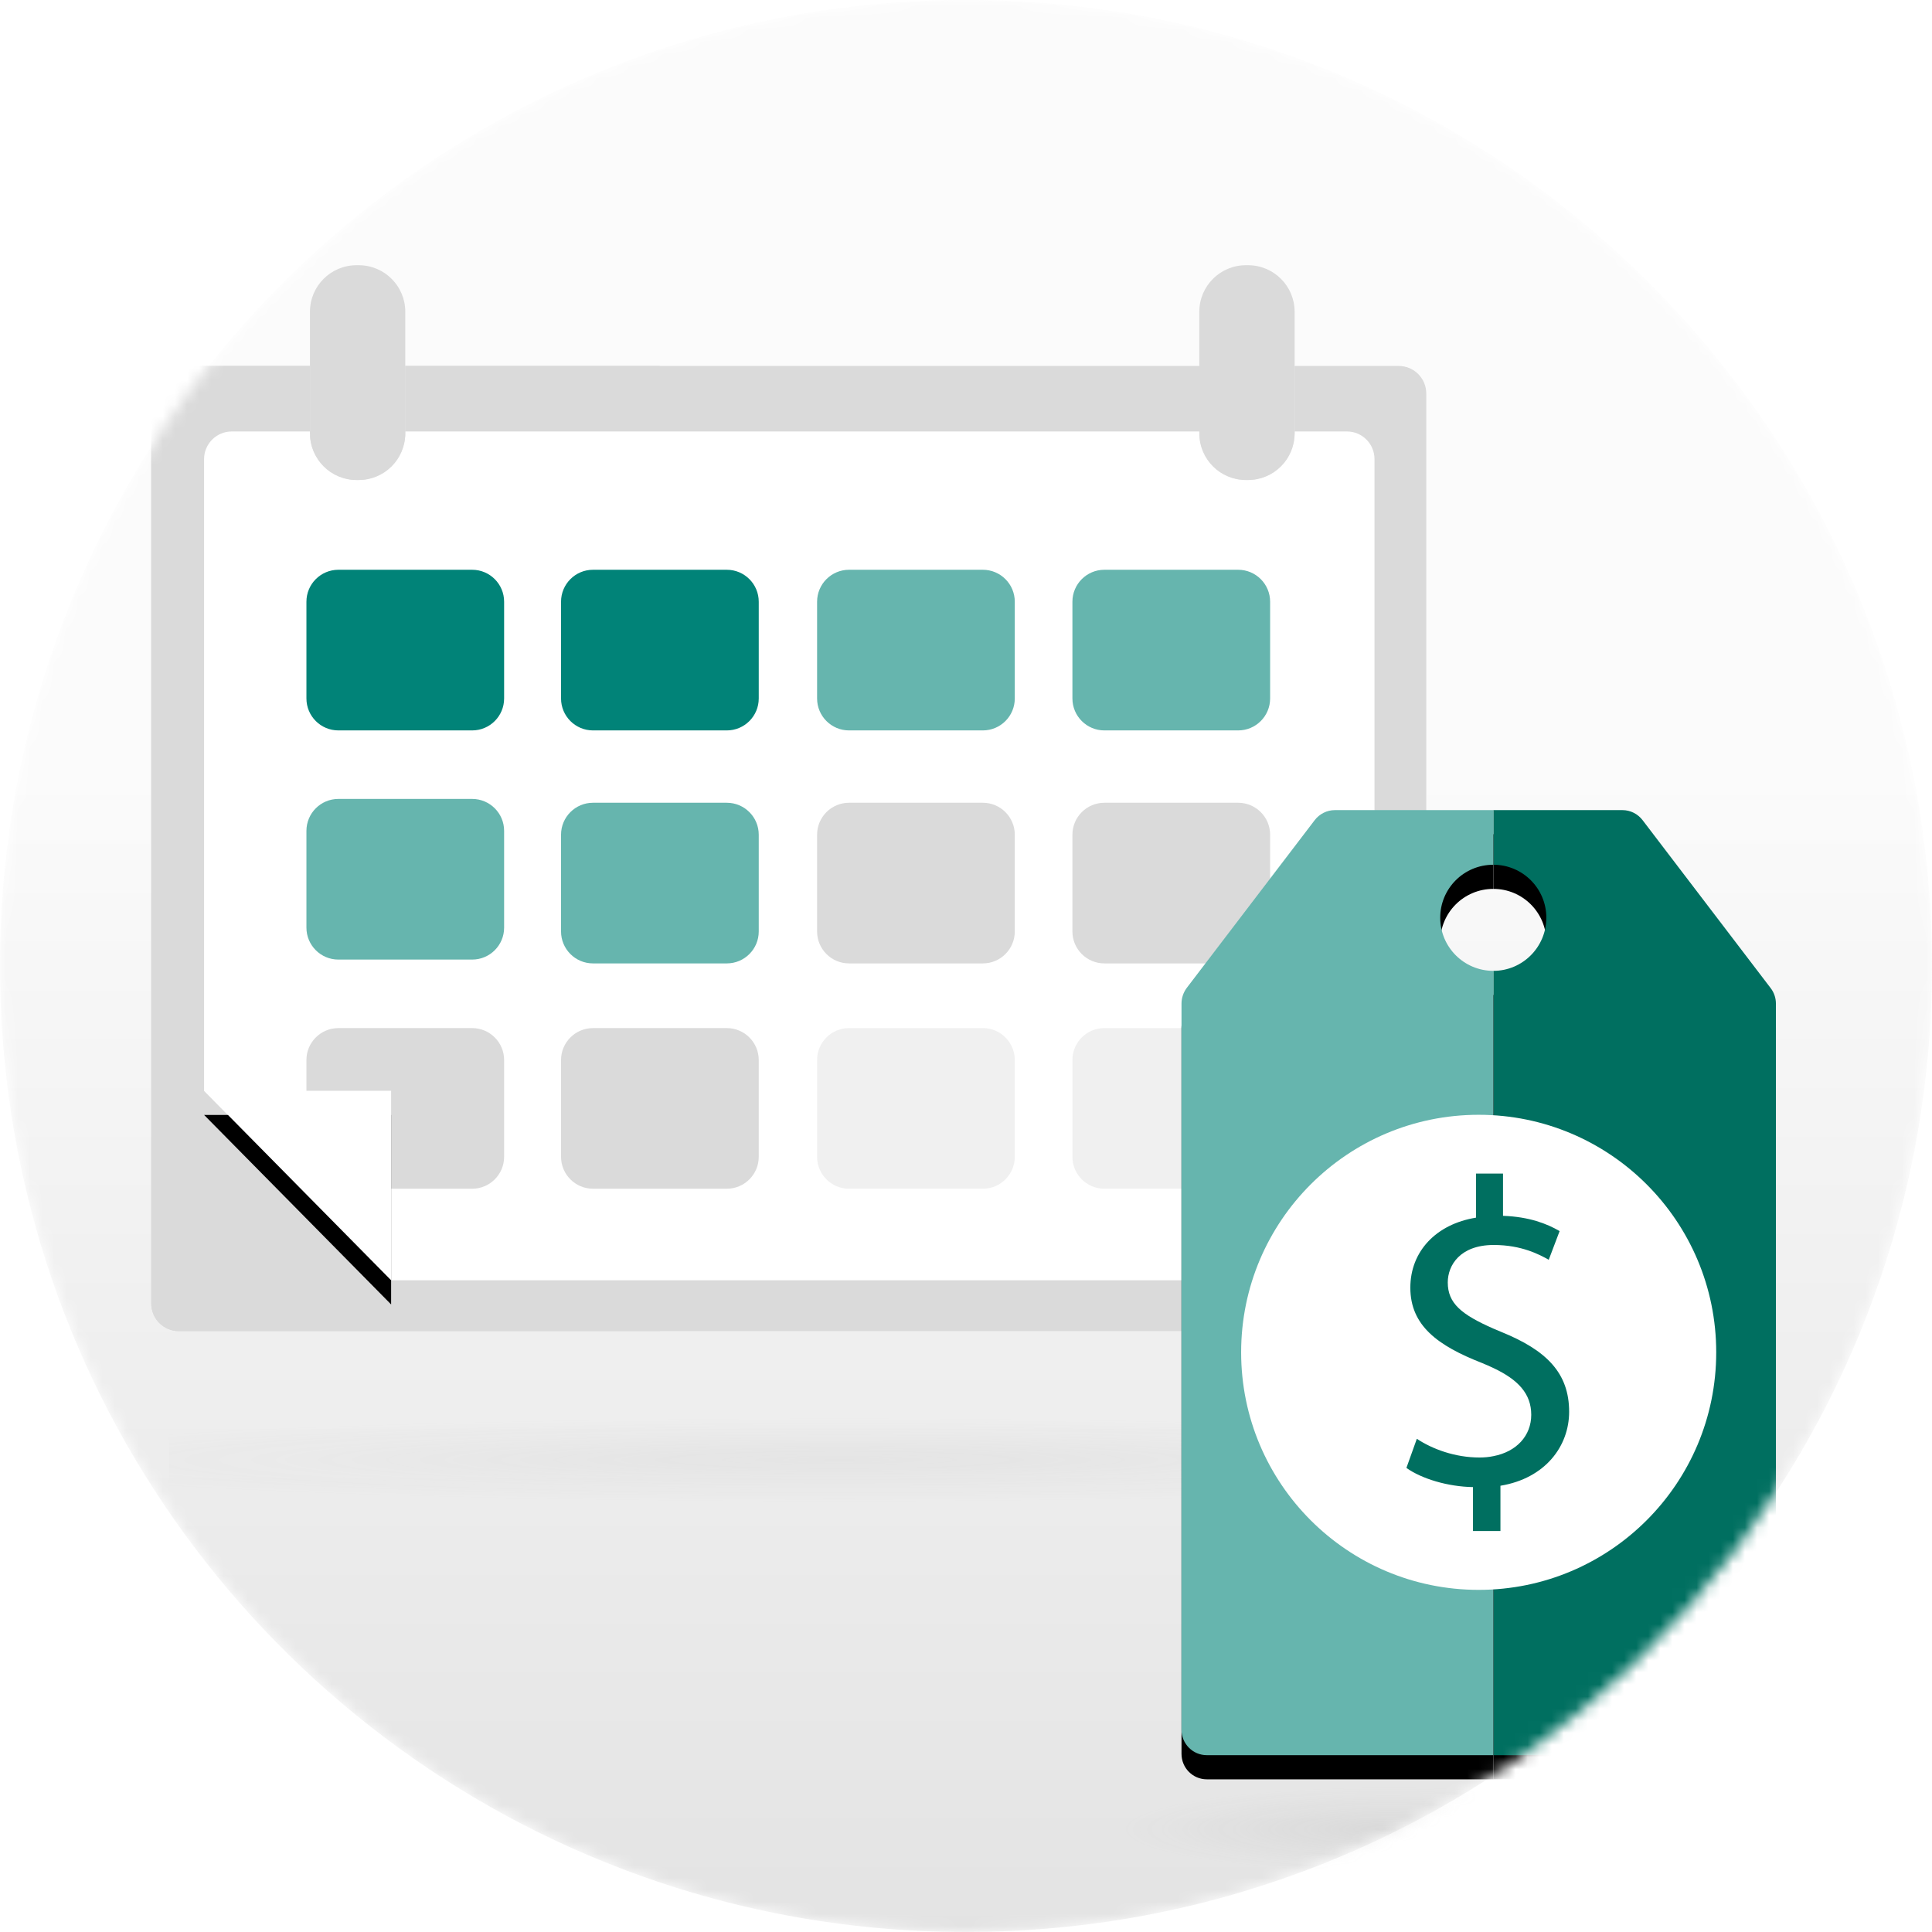 <?xml version="1.0" encoding="UTF-8"?>
<svg width="160px" height="160px" viewBox="0 0 160 160" version="1.1" xmlns="http://www.w3.org/2000/svg" xmlns:xlink="http://www.w3.org/1999/xlink">
    <!-- Generator: Sketch 63.1 (92452) - https://sketch.com -->
    <title>illustration-2</title>
    <desc>Created with Sketch.</desc>
    <defs>
        <path d="M102.963,156.643 C102.914,156.662 102.865,156.682 102.816,156.691 C97.501,158.277 91.961,159.314 86.254,159.756 C84.189,159.922 82.104,160 80,160 C69.928,160 60.296,158.141 51.418,154.734 C21.348,143.242 0,114.112 0,80 C0,35.815 35.814,0 80,0 C124.184,0 160,35.815 160,80 C160,116.207 135.949,146.786 102.963,156.643 Z" id="path-1"></path>
        <linearGradient x1="50%" y1="40%" x2="50%" y2="100%" id="linearGradient-3">
            <stop stop-color="#FBFBFB" offset="0%"></stop>
            <stop stop-color="#E3E3E3" offset="100%"></stop>
        </linearGradient>
        <polygon id="path-4" points="16.902 90.334 32.391 106.028 32.391 90.334"></polygon>
        <filter x="-35.5%" y="-22.3%" width="171.0%" height="170.1%" filterUnits="objectBoundingBox" id="filter-5">
            <feOffset dx="0" dy="2" in="SourceAlpha" result="shadowOffsetOuter1"></feOffset>
            <feGaussianBlur stdDeviation="1.5" in="shadowOffsetOuter1" result="shadowBlurOuter1"></feGaussianBlur>
            <feColorMatrix values="0 0 0 0 0   0 0 0 0 0   0 0 0 0 0  0 0 0 0.07 0" type="matrix" in="shadowBlurOuter1"></feColorMatrix>
        </filter>
        <radialGradient cx="50%" cy="50%" fx="50%" fy="50%" r="50%" gradientTransform="translate(0.5,0.5),scale(0.063,1),rotate(-90),scale(1,20.816),translate(-0.5,-0.5)" id="radialGradient-6">
            <stop stop-color="#989898" stop-opacity="0.15" offset="0%"></stop>
            <stop stop-color="#989898" stop-opacity="0" offset="100%"></stop>
        </radialGradient>
        <radialGradient cx="50%" cy="50%" fx="50%" fy="50%" r="50%" gradientTransform="translate(0.5,0.5),scale(0.152,1),rotate(-90),scale(1,6.292),translate(-0.5,-0.5)" id="radialGradient-7">
            <stop stop-color="#989898" stop-opacity="0.21" offset="0%"></stop>
            <stop stop-color="#989898" stop-opacity="0" offset="100%"></stop>
        </radialGradient>
        <path d="M48.789,14.737 L38.189,0.837 C37.789,0.312 37.177,0 36.514,0 L25.826,0 L25.826,4.524 C28.251,4.524 30.214,6.487 30.214,8.912 C30.214,11.338 28.251,13.312 25.826,13.312 L25.826,78.265 L47.114,78.265 C48.276,78.265 49.226,77.328 49.226,76.152 L49.226,16.025 C49.226,15.562 49.077,15.112 48.789,14.737" id="path-8"></path>
        <filter x="-55.6%" y="-14.1%" width="211.1%" height="133.2%" filterUnits="objectBoundingBox" id="filter-9">
            <feOffset dx="0" dy="2" in="SourceAlpha" result="shadowOffsetOuter1"></feOffset>
            <feGaussianBlur stdDeviation="4" in="shadowOffsetOuter1" result="shadowBlurOuter1"></feGaussianBlur>
            <feColorMatrix values="0 0 0 0 0   0 0 0 0 0   0 0 0 0 0  0 0 0 0.2 0" type="matrix" in="shadowBlurOuter1"></feColorMatrix>
        </filter>
        <path d="M21.426,8.912 C21.426,6.487 23.389,4.524 25.826,4.524 L25.826,2.62900812e-13 L12.7,2.62900812e-13 C12.05,2.62900812e-13 11.425,0.312 11.026,0.837 L0.425,14.737 C0.15,15.112 4.60076421e-13,15.562 4.60076421e-13,16.025 L4.60076421e-13,76.152 C4.60076421e-13,77.328 0.938,78.266 2.1,78.266 L25.826,78.266 L25.826,13.312 C23.389,13.312 21.426,11.338 21.426,8.912" id="path-10"></path>
        <filter x="-50.3%" y="-14.1%" width="200.7%" height="133.2%" filterUnits="objectBoundingBox" id="filter-11">
            <feOffset dx="0" dy="2" in="SourceAlpha" result="shadowOffsetOuter1"></feOffset>
            <feGaussianBlur stdDeviation="4" in="shadowOffsetOuter1" result="shadowBlurOuter1"></feGaussianBlur>
            <feColorMatrix values="0 0 0 0 0   0 0 0 0 0   0 0 0 0 0  0 0 0 0.2 0" type="matrix" in="shadowBlurOuter1"></feColorMatrix>
        </filter>
    </defs>
    <g id="Winter-2020" stroke="none" stroke-width="1" fill="none" fill-rule="evenodd">
        <g id="V2020-1-Consumer-Icons" transform="translate(-727, -2038)">
            <g id="illustration-2" transform="translate(727, 2038)">
                <g id="Group-51">
                    <g id="Group-7" transform="translate(0, -0)">
                        <mask id="mask-2" fill="white">
                            <use xlink:href="#path-1"></use>
                        </mask>
                        <g id="Mask"></g>
                        <g mask="url(#mask-2)">
                            <path d="M102.963,156.643 C102.914,156.662 102.865,156.682 102.816,156.691 C97.501,158.277 91.961,159.314 86.254,159.756 C84.189,159.922 82.104,160 80,160 C69.928,160 60.296,158.141 51.418,154.734 C21.348,143.242 0,114.112 0,80 C0,35.815 35.814,0 80,0 C124.184,0 160,35.815 160,80 C160,116.207 135.949,146.786 102.963,156.643 Z" id="Fill-1" fill="url(#linearGradient-3)"></path>
                            <path d="M118.118,32.592 L118.118,107.95 C118.118,109.21 117.1,110.237 115.832,110.237 L14.805,110.237 C13.545,110.237 12.527,109.21 12.527,107.95 L12.527,32.592 C12.527,31.332 13.545,30.306 14.805,30.306 L25.668,30.306 L25.668,35.811 C25.668,37.985 27.436,39.753 29.619,39.753 C31.794,39.753 33.562,37.985 33.562,35.811 L33.562,30.306 L99.326,30.306 L99.326,35.811 C99.326,37.985 101.086,39.753 103.269,39.753 C105.452,39.753 107.212,37.985 107.212,35.811 L107.212,30.306 L115.832,30.306 C117.1,30.306 118.118,31.332 118.118,32.592" id="Fill-3" fill="#DADADA"></path>
                            <path d="M54.649,30.306 L54.649,110.237 L14.804,110.237 C13.545,110.237 12.527,109.21 12.527,107.951 L12.527,32.592 C12.527,31.332 13.545,30.306 14.804,30.306 L25.668,30.306 L25.668,35.811 C25.668,37.985 27.436,39.753 29.619,39.753 C31.794,39.753 33.562,37.985 33.562,35.811 L33.562,30.306 L54.649,30.306 Z" id="Fill-5" fill="#DADADA"></path>
                            <path d="M113.83,103.749 C113.83,105.007 112.811,106.026 111.552,106.026 L32.391,106.026 C32.391,106.026 16.901,90.334 16.901,90.334 L16.901,38.02 C16.901,36.76 17.928,35.733 19.188,35.733 L25.668,35.733 L25.668,35.81 C25.668,37.984 27.436,39.752 29.619,39.752 C31.794,39.752 33.562,37.984 33.562,35.81 L33.562,35.733 L99.326,35.733 L99.326,35.81 C99.326,37.984 101.086,39.752 103.269,39.752 C105.452,39.752 107.212,37.984 107.212,35.81 L107.212,35.733 L111.552,35.733 C112.811,35.733 113.83,36.76 113.83,38.02 L113.83,103.749 Z" id="Fill-7" fill="#FFFFFF"></path>
                            <path d="M60.19,98.445 L49.109,98.445 C47.648,98.445 46.463,97.26 46.463,95.799 L46.463,87.788 C46.463,86.327 47.648,85.142 49.109,85.142 L60.19,85.142 C61.651,85.142 62.836,86.327 62.836,87.788 L62.836,95.799 C62.836,97.26 61.651,98.445 60.19,98.445" id="Fill-9" fill="#DADADA"></path>
                            <path d="M60.19,79.785 L49.109,79.785 C47.648,79.785 46.463,78.6 46.463,77.139 L46.463,69.128 C46.463,67.666 47.648,66.481 49.109,66.481 L60.19,66.481 C61.651,66.481 62.836,67.666 62.836,69.128 L62.836,77.139 C62.836,78.6 61.651,79.785 60.19,79.785" id="Fill-11" fill="#66B5AE"></path>
                            <path d="M81.394,79.785 L70.314,79.785 C68.853,79.785 67.668,78.6 67.668,77.139 L67.668,69.128 C67.668,67.666 68.853,66.481 70.314,66.481 L81.394,66.481 C82.856,66.481 84.04,67.666 84.04,69.128 L84.04,77.139 C84.04,78.6 82.856,79.785 81.394,79.785" id="Fill-13" fill="#DADADA"></path>
                            <path d="M102.54,79.785 L91.459,79.785 C89.998,79.785 88.813,78.6 88.813,77.139 L88.813,69.128 C88.813,67.666 89.998,66.481 91.459,66.481 L102.54,66.481 C104.001,66.481 105.186,67.666 105.186,69.128 L105.186,77.139 C105.186,78.6 104.001,79.785 102.54,79.785" id="Fill-15" fill="#DADADA"></path>
                            <path d="M39.103,60.49 L28.023,60.49 C26.561,60.49 25.377,59.304 25.377,57.844 L25.377,49.833 C25.377,48.371 26.561,47.186 28.023,47.186 L39.103,47.186 C40.565,47.186 41.749,48.371 41.749,49.833 L41.749,57.844 C41.749,59.304 40.565,60.49 39.103,60.49" id="Fill-17" fill="#018378"></path>
                            <path d="M81.394,60.49 L70.314,60.49 C68.853,60.49 67.668,59.304 67.668,57.844 L67.668,49.833 C67.668,48.371 68.853,47.186 70.314,47.186 L81.394,47.186 C82.856,47.186 84.04,48.371 84.04,49.833 L84.04,57.844 C84.04,59.304 82.856,60.49 81.394,60.49" id="Fill-19" fill="#66B5AE"></path>
                            <path d="M102.54,60.49 L91.459,60.49 C89.998,60.49 88.813,59.304 88.813,57.844 L88.813,49.833 C88.813,48.371 89.998,47.186 91.459,47.186 L102.54,47.186 C104.001,47.186 105.186,48.371 105.186,49.833 L105.186,57.844 C105.186,59.304 104.001,60.49 102.54,60.49" id="Fill-21" fill="#66B5AE"></path>
                            <path d="M60.19,60.49 L49.109,60.49 C47.648,60.49 46.463,59.304 46.463,57.844 L46.463,49.833 C46.463,48.371 47.648,47.186 49.109,47.186 L60.19,47.186 C61.651,47.186 62.836,48.371 62.836,49.833 L62.836,57.844 C62.836,59.304 61.651,60.49 60.19,60.49" id="Fill-23" fill="#018378"></path>
                            <path d="M39.103,79.468 L28.023,79.468 C26.561,79.468 25.377,78.283 25.377,76.822 L25.377,68.811 C25.377,67.349 26.561,66.164 28.023,66.164 L39.103,66.164 C40.565,66.164 41.749,67.349 41.749,68.811 L41.749,76.822 C41.749,78.283 40.565,79.468 39.103,79.468" id="Fill-25" fill="#66B5AE"></path>
                            <path d="M29.712,39.753 L29.522,39.753 C27.395,39.753 25.67,38.029 25.67,35.901 L25.67,25.816 C25.67,23.69 27.395,21.965 29.522,21.965 L29.712,21.965 C31.839,21.965 33.564,23.69 33.564,25.816 L33.564,35.901 C33.564,38.029 31.839,39.753 29.712,39.753" id="Fill-27" fill="#DADADA"></path>
                            <path d="M103.363,39.753 L103.174,39.753 C101.047,39.753 99.322,38.029 99.322,35.901 L99.322,25.816 C99.322,23.69 101.047,21.965 103.174,21.965 L103.363,21.965 C105.49,21.965 107.215,23.69 107.215,25.816 L107.215,35.901 C107.215,38.029 105.49,39.753 103.363,39.753" id="Fill-29" fill="#DADADA"></path>
                            <path d="M39.103,98.445 L32.578,98.445 C28.601,98.445 25.377,95.221 25.377,91.246 L25.377,87.788 C25.377,86.327 26.561,85.142 28.023,85.142 L39.103,85.142 C40.565,85.142 41.749,86.327 41.749,87.788 L41.749,95.799 C41.749,97.26 40.565,98.445 39.103,98.445" id="Fill-31" fill="#DADADA"></path>
                            <g id="Fill-33">
                                <use fill="black" fill-opacity="1" filter="url(#filter-5)" xlink:href="#path-4"></use>
                                <use fill="#FFFFFF" fill-rule="evenodd" xlink:href="#path-4"></use>
                            </g>
                            <path d="M81.394,98.445 L70.314,98.445 C68.853,98.445 67.668,97.26 67.668,95.799 L67.668,87.788 C67.668,86.327 68.853,85.142 70.314,85.142 L81.394,85.142 C82.856,85.142 84.04,86.327 84.04,87.788 L84.04,95.799 C84.04,97.26 82.856,98.445 81.394,98.445" id="Fill-37" fill="#F0F0F0"></path>
                            <path d="M102.54,98.445 L91.459,98.445 C89.998,98.445 88.813,97.26 88.813,95.799 L88.813,87.788 C88.813,86.327 89.998,85.142 91.459,85.142 L102.54,85.142 C104.001,85.142 105.186,86.327 105.186,87.788 L105.186,95.799 C105.186,97.26 104.001,98.445 102.54,98.445" id="Fill-39" fill="#F0F0F0"></path>
                            <rect id="Rectangle-Copy-4" fill-opacity="0.68" fill="url(#radialGradient-6)" x="14" y="117.4" width="111" height="7"></rect>
                            <rect id="Rectangle-Copy-4" fill-opacity="0.7" fill="url(#radialGradient-7)" x="92" y="148" width="46" height="7"></rect>
                            <g id="pricetag" transform="translate(97.847, 67.09)">
                                <g id="Fill-41">
                                    <use fill="black" fill-opacity="1" filter="url(#filter-9)" xlink:href="#path-8"></use>
                                    <use fill="#006F60" fill-rule="evenodd" xlink:href="#path-8"></use>
                                </g>
                                <g id="Fill-43">
                                    <use fill="black" fill-opacity="1" filter="url(#filter-11)" xlink:href="#path-10"></use>
                                    <use fill="#66B5AE" fill-rule="evenodd" xlink:href="#path-10"></use>
                                </g>
                                <path d="M44.283,44.904 C44.283,34.04 35.475,25.232 24.611,25.232 C13.746,25.232 4.939,34.04 4.939,44.904 C4.939,55.768 13.746,64.576 24.611,64.576 C35.475,64.576 44.283,55.768 44.283,44.904" id="Fill-45" fill="#FFFFFF"></path>
                                <path d="M26.514,43.227 C26.277,43.126 26.051,43.026 25.827,42.938 C23.189,41.776 22.051,40.852 22.051,39.114 C22.051,37.688 23.076,36.026 25.827,36.014 L25.864,36.014 C28.176,36.014 29.652,36.813 30.413,37.239 L31.314,34.864 C30.264,34.251 28.789,33.675 26.626,33.6 L26.626,30.101 L24.389,30.101 L24.389,33.751 C21.076,34.288 18.951,36.55 18.951,39.55 C18.951,42.688 21.213,44.352 24.889,45.789 C25.226,45.926 25.538,46.065 25.827,46.202 C27.889,47.176 28.964,48.339 28.964,50.078 C28.964,51.815 27.739,53.139 25.827,53.502 C25.463,53.578 25.089,53.614 24.676,53.614 C22.663,53.614 20.788,52.926 19.489,52.065 L18.626,54.477 C19.888,55.377 22.051,56.028 24.139,56.065 L24.139,59.703 L26.413,59.703 L26.413,55.953 C30.126,55.34 32.102,52.676 32.102,49.828 C32.102,46.614 30.227,44.739 26.514,43.227" id="Fill-47" fill="#006F60"></path>
                            </g>
                        </g>
                    </g>
                </g>
            </g>
        </g>
    </g>
</svg>
